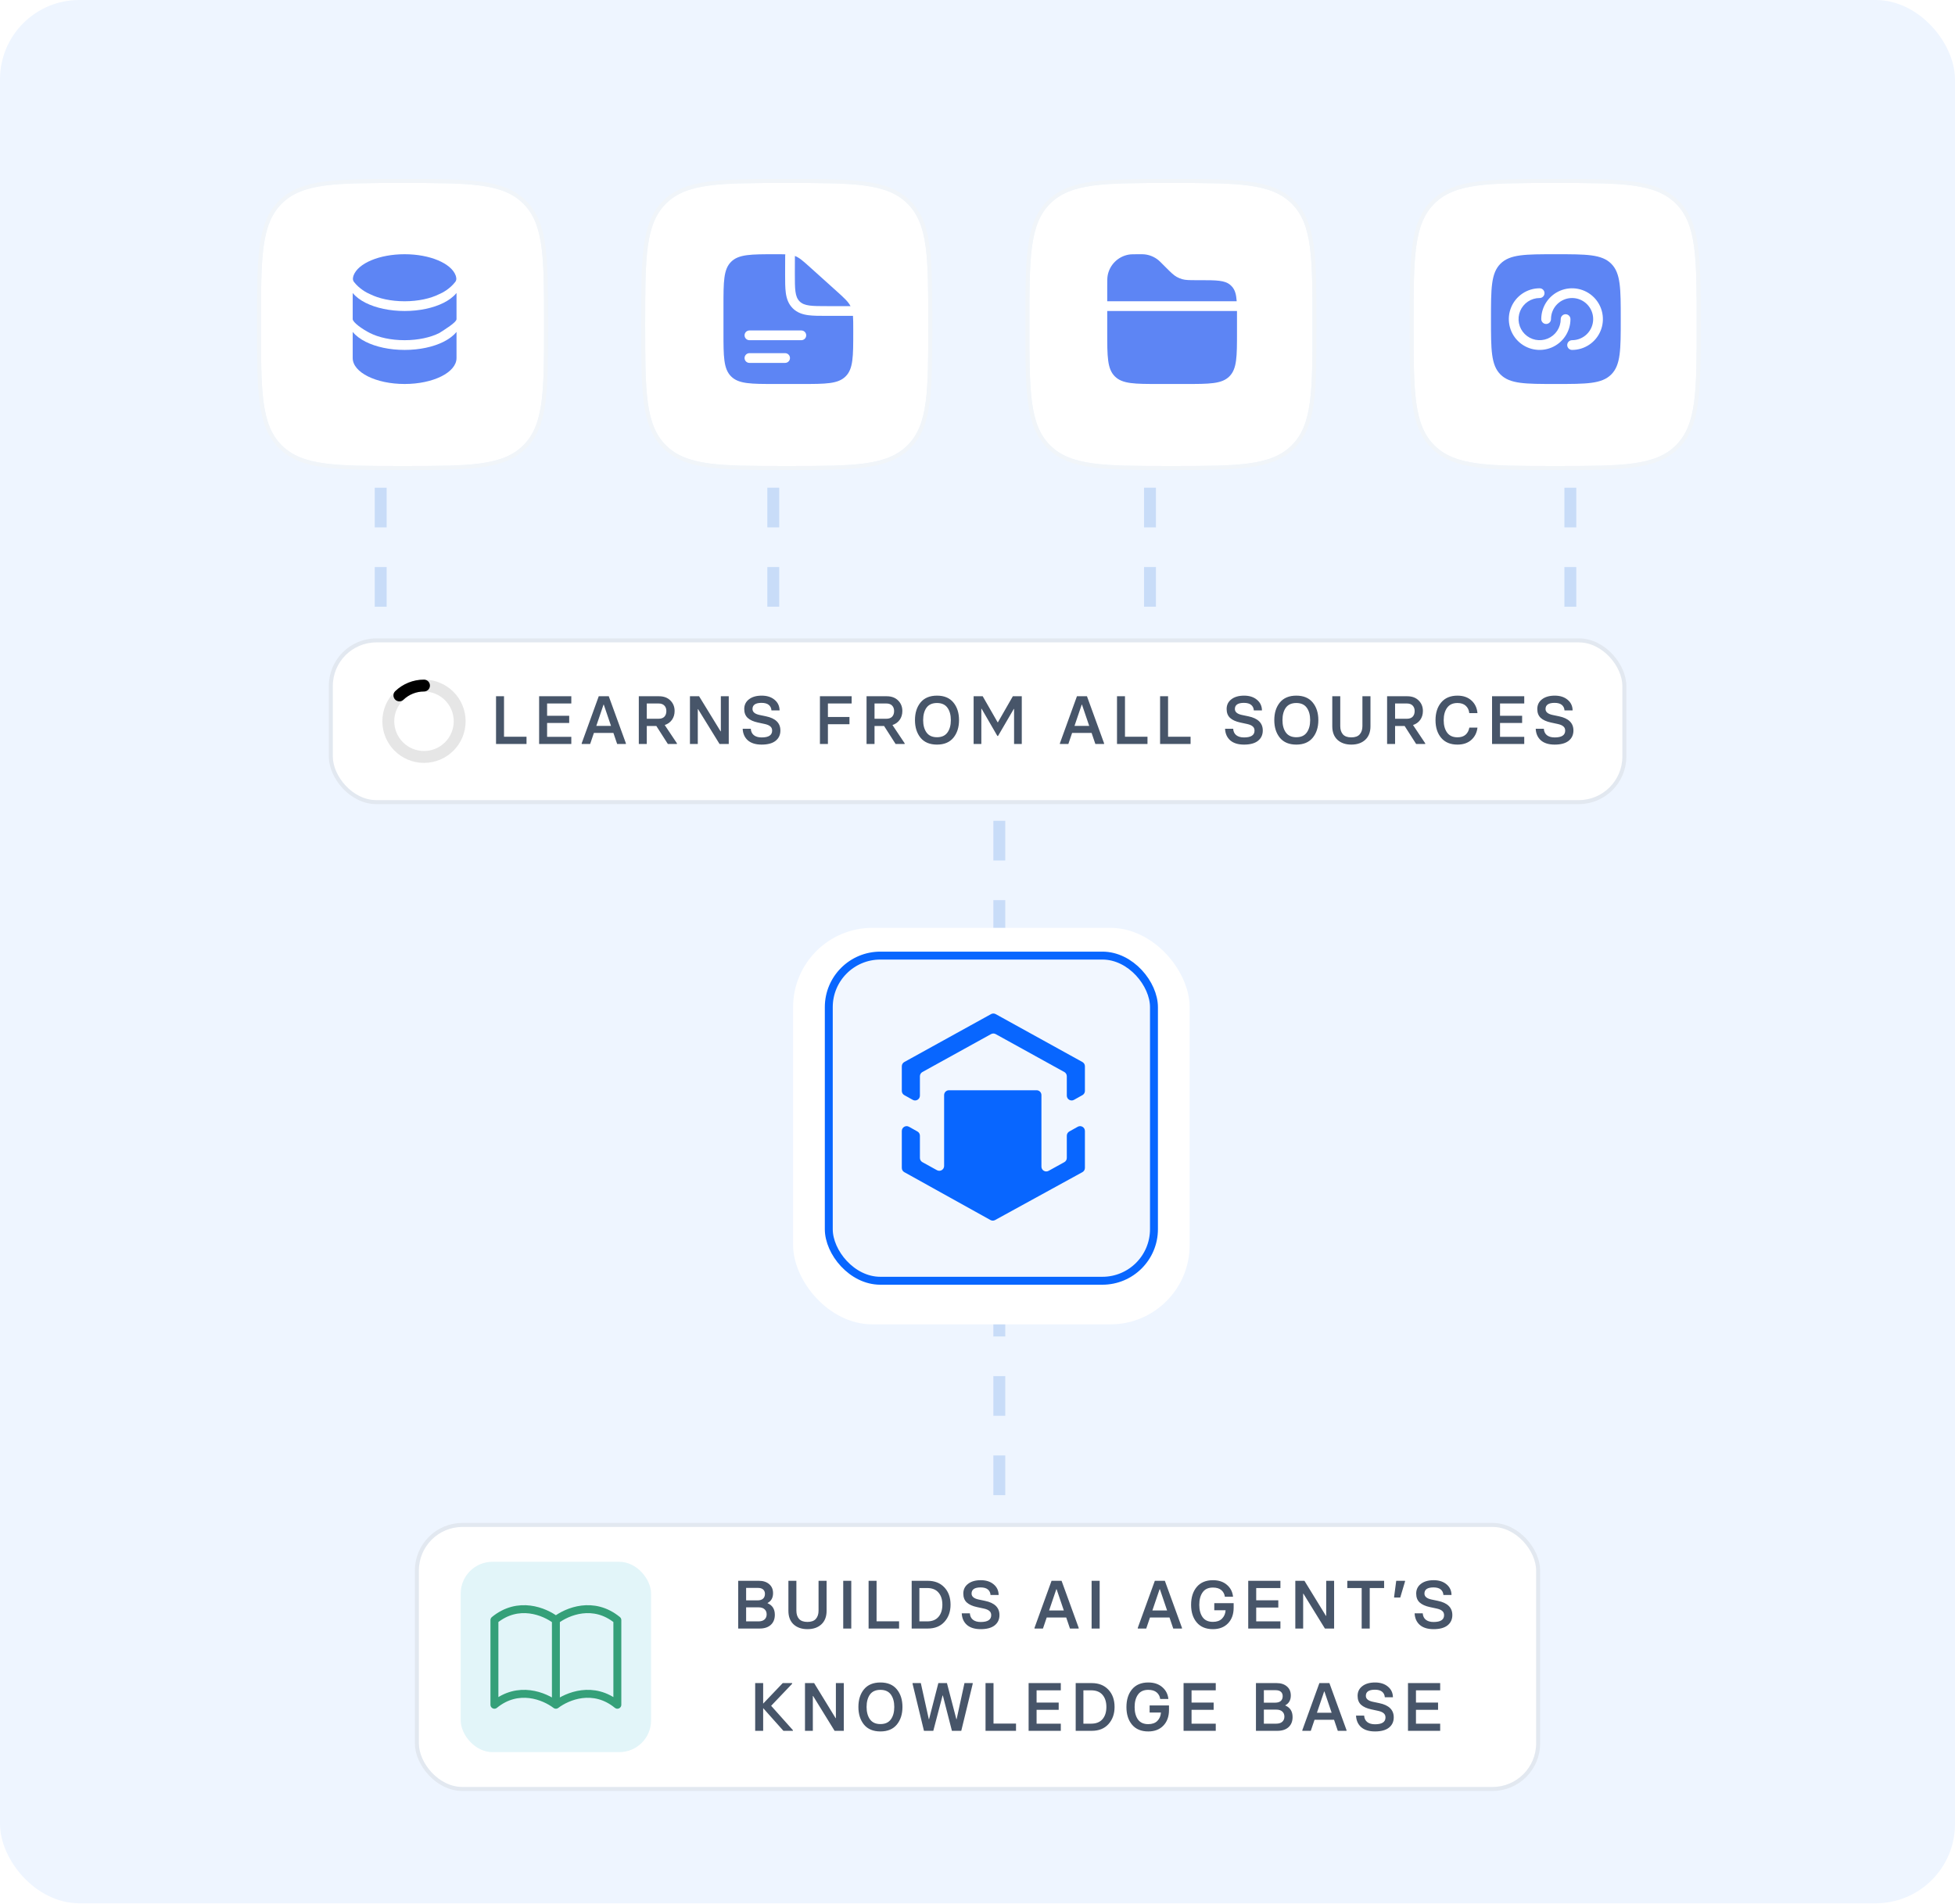 <svg width="344" height="335" viewBox="0 0 344 335" fill="none" xmlns="http://www.w3.org/2000/svg">
<rect width="344" height="334.929" rx="13.955" fill="#EEF5FF"/>
<path opacity="0.3" d="M136.065 85.825V113.061" stroke="#6EA1E8" stroke-width="2.093" stroke-dasharray="6.98 6.98"/>
<path opacity="0.3" d="M202.354 85.825V113.061" stroke="#6EA1E8" stroke-width="2.093" stroke-dasharray="6.98 6.98"/>
<path opacity="0.3" d="M276.317 85.825V120.016C276.317 123.099 273.818 125.598 270.735 125.598H250.5" stroke="#6EA1E8" stroke-width="2.093" stroke-dasharray="6.98 6.98"/>
<path opacity="0.3" d="M66.986 85.825V120.016C66.986 123.099 69.486 125.598 72.569 125.598H95.877" stroke="#6EA1E8" stroke-width="2.093" stroke-dasharray="6.98 6.98"/>
<path opacity="0.3" d="M175.838 130.483V277.014" stroke="#6EA1E8" stroke-width="2.093" stroke-dasharray="6.98 6.98"/>
<g filter="url(#filter0_dd_1693_4875)">
<rect x="139.554" y="161.882" width="69.777" height="69.777" rx="13.955" fill="white"/>
</g>
<g clip-path="url(#clip0_1693_4875)">
<rect x="146.531" y="168.86" width="55.822" height="55.822" rx="8.373" fill="#EEF5FF" fill-opacity="0.8"/>
<g clip-path="url(#clip1_1693_4875)">
<path fill-rule="evenodd" clip-rule="evenodd" d="M174.38 178.458C174.636 178.317 174.946 178.317 175.201 178.458L190.461 186.889C190.732 187.039 190.9 187.324 190.9 187.634V191.972C190.9 192.28 190.734 192.564 190.465 192.714L188.979 193.545C188.413 193.862 187.715 193.452 187.715 192.803V189.393C187.715 189.084 187.547 188.799 187.276 188.649L175.201 181.977C174.946 181.836 174.636 181.836 174.38 181.977L162.305 188.649C162.035 188.799 161.867 189.084 161.867 189.393V192.803C161.867 193.452 161.169 193.862 160.603 193.545L159.117 192.714C158.848 192.564 158.682 192.28 158.682 191.972V187.634C158.682 187.324 158.85 187.039 159.12 186.889L174.38 178.458ZM162.305 204.51C162.035 204.361 161.867 204.076 161.867 203.766V199.855C161.867 199.547 161.7 199.263 161.431 199.113L159.945 198.282C159.379 197.965 158.682 198.375 158.682 199.024V205.527C158.682 205.836 158.849 206.121 159.119 206.27L174.278 214.694C174.533 214.836 174.843 214.837 175.098 214.697L190.459 206.27C190.731 206.12 190.9 205.835 190.9 205.524V199.024C190.9 198.375 190.203 197.965 189.636 198.282L188.15 199.113C187.882 199.263 187.715 199.547 187.715 199.855V203.766C187.715 204.076 187.547 204.361 187.276 204.51L184.508 206.04C183.942 206.352 183.249 205.943 183.249 205.296V192.707C183.249 192.237 182.868 191.857 182.399 191.857H174.687H166.975C166.506 191.857 166.126 192.237 166.126 192.707V205.181C166.126 205.828 165.432 206.238 164.866 205.925L162.305 204.51Z" fill="#0866FF"/>
</g>
</g>
<rect x="145.833" y="168.162" width="57.217" height="57.217" rx="9.071" stroke="#0866FF" stroke-width="1.396"/>
<g filter="url(#filter1_dd_1693_4875)">
<path d="M49.567 34.445C45.921 38.096 45.921 43.965 45.921 55.706C45.921 67.447 45.921 73.317 49.567 76.963C53.218 80.612 59.087 80.612 70.828 80.612C82.569 80.612 88.439 80.612 92.085 76.963C95.734 73.319 95.734 67.447 95.734 55.706C95.734 43.965 95.734 38.094 92.085 34.445C88.442 30.799 82.569 30.799 70.828 30.799C59.087 30.799 53.216 30.799 49.567 34.445Z" fill="white"/>
<path d="M49.321 34.198L49.32 34.199C47.422 36.1 46.492 38.566 46.031 41.995C45.572 45.409 45.572 49.831 45.572 55.677V55.706V55.734C45.572 61.58 45.572 66.002 46.031 69.416C46.492 72.846 47.422 75.311 49.321 77.21L49.321 77.21C51.222 79.11 53.688 80.04 57.117 80.502C60.532 80.961 64.953 80.961 70.799 80.961H70.828H70.856C76.702 80.961 81.124 80.961 84.538 80.502C87.968 80.04 90.433 79.11 92.332 77.21C94.232 75.312 95.162 72.847 95.624 69.417C96.083 66.003 96.083 61.58 96.083 55.734V55.706V55.677C96.083 49.831 96.083 45.409 95.624 41.994C95.162 38.564 94.232 36.099 92.332 34.199C90.434 32.3 87.969 31.37 84.539 30.909C81.125 30.45 76.702 30.45 70.856 30.45H70.828H70.799C64.953 30.45 60.531 30.45 57.116 30.909C53.686 31.37 51.221 32.3 49.321 34.198Z" stroke="#F1F5F9" stroke-width="0.698"/>
</g>
<path d="M80.329 63.005C80.329 65.528 76.239 67.572 71.195 67.572C66.151 67.572 62.062 65.528 62.062 63.005V58.408C62.635 59.113 63.449 59.697 64.354 60.149C66.149 61.047 68.569 61.578 71.195 61.578C73.821 61.578 76.242 61.047 78.036 60.151C78.942 59.697 79.756 59.111 80.329 58.408V63.005Z" fill="#5D85F4"/>
<path d="M71.195 54.727C73.821 54.727 76.242 54.196 78.036 53.3C78.942 52.847 79.756 52.261 80.329 51.558V56.154C80.329 56.725 78.29 57.971 77.27 58.618C75.76 59.373 73.613 59.865 71.195 59.865C68.777 59.865 66.631 59.374 65.12 58.618C63.774 57.945 62.062 56.725 62.062 56.154V51.558C62.635 52.262 63.449 52.847 64.354 53.299C66.149 54.196 68.569 54.727 71.195 54.727Z" fill="#5D85F4"/>
<path d="M77.271 51.768C75.761 52.523 73.614 53.015 71.196 53.015C68.778 53.015 66.632 52.524 65.121 51.768C64.533 51.537 63.211 50.806 62.293 49.623C62.215 49.524 62.158 49.41 62.126 49.288C62.094 49.166 62.088 49.038 62.108 48.914C62.134 48.745 62.171 48.57 62.218 48.462C63.008 46.343 66.727 44.737 71.196 44.737C75.665 44.737 79.385 46.343 80.174 48.462C80.221 48.57 80.258 48.745 80.284 48.914C80.304 49.038 80.298 49.166 80.266 49.288C80.234 49.41 80.177 49.524 80.099 49.623C79.181 50.806 77.859 51.537 77.271 51.768Z" fill="#5D85F4"/>
<g filter="url(#filter2_dd_1693_4875)">
<path d="M117.171 34.445C113.524 38.096 113.524 43.965 113.524 55.706C113.524 67.447 113.524 73.317 117.171 76.963C120.822 80.612 126.69 80.612 138.431 80.612C150.172 80.612 156.043 80.612 159.689 76.963C163.338 73.319 163.338 67.447 163.338 55.706C163.338 43.965 163.338 38.094 159.689 34.445C156.045 30.799 150.172 30.799 138.431 30.799C126.69 30.799 120.82 30.799 117.171 34.445Z" fill="white"/>
<path d="M116.924 34.198L116.924 34.199C115.025 36.1 114.095 38.566 113.634 41.995C113.176 45.409 113.176 49.831 113.176 55.677V55.706V55.734C113.176 61.58 113.176 66.002 113.634 69.416C114.095 72.846 115.025 75.311 116.924 77.21L116.924 77.21C118.825 79.11 121.291 80.04 124.721 80.502C128.135 80.961 132.556 80.961 138.403 80.961H138.431H138.459C144.306 80.961 148.728 80.961 152.142 80.502C155.572 80.04 158.037 79.11 159.936 77.21C161.836 75.312 162.766 72.847 163.227 69.417C163.687 66.003 163.687 61.58 163.687 55.734V55.706V55.677C163.687 49.831 163.687 45.409 163.227 41.994C162.766 38.564 161.836 36.099 159.936 34.199C158.038 32.3 155.573 31.37 152.143 30.909C148.728 30.45 144.306 30.45 138.459 30.45H138.431H138.403C132.556 30.45 128.134 30.45 124.72 30.909C121.29 31.37 118.824 32.3 116.924 34.198Z" stroke="#F1F5F9" stroke-width="0.698"/>
</g>
<path fill-rule="evenodd" clip-rule="evenodd" d="M141.002 67.572H136.435C132.13 67.572 129.977 67.572 128.64 66.234C127.303 64.895 127.302 62.743 127.302 58.438V53.871C127.302 49.566 127.302 47.412 128.64 46.075C129.978 44.738 132.141 44.737 136.47 44.737C137.162 44.737 137.715 44.737 138.182 44.757C138.167 44.848 138.159 44.941 138.159 45.035L138.148 48.271C138.148 49.523 138.148 50.631 138.268 51.523C138.398 52.49 138.696 53.457 139.486 54.247C140.274 55.035 141.242 55.334 142.209 55.464C143.101 55.584 144.208 55.584 145.461 55.584H150.087C150.136 56.193 150.136 56.942 150.136 57.939V58.438C150.136 62.743 150.136 64.897 148.798 66.234C147.46 67.57 145.308 67.572 141.002 67.572ZM131.012 59.009C131.012 58.782 131.103 58.564 131.263 58.403C131.424 58.243 131.642 58.153 131.869 58.153H141.002C141.229 58.153 141.447 58.243 141.608 58.403C141.768 58.564 141.859 58.782 141.859 59.009C141.859 59.236 141.768 59.454 141.608 59.614C141.447 59.775 141.229 59.865 141.002 59.865H131.869C131.642 59.865 131.424 59.775 131.263 59.614C131.103 59.454 131.012 59.236 131.012 59.009ZM131.012 63.005C131.012 62.778 131.103 62.56 131.263 62.399C131.424 62.239 131.642 62.148 131.869 62.148H138.148C138.375 62.148 138.593 62.239 138.754 62.399C138.914 62.56 139.004 62.778 139.004 63.005C139.004 63.232 138.914 63.45 138.754 63.61C138.593 63.771 138.375 63.861 138.148 63.861H131.869C131.642 63.861 131.424 63.771 131.263 63.61C131.103 63.45 131.012 63.232 131.012 63.005Z" fill="#5D85F4"/>
<path d="M147.114 51.15L142.592 47.082C141.306 45.924 140.663 45.344 139.872 45.041L139.861 48.163C139.861 50.853 139.861 52.2 140.697 53.035C141.533 53.871 142.879 53.871 145.57 53.871H149.657C149.244 53.067 148.502 52.401 147.114 51.15Z" fill="#5D85F4"/>
<g filter="url(#filter3_dd_1693_4875)">
<path d="M184.776 34.445C181.13 38.096 181.13 43.965 181.13 55.706C181.13 67.447 181.13 73.317 184.776 76.963C188.428 80.612 194.296 80.612 206.037 80.612C217.778 80.612 223.648 80.612 227.294 76.963C230.943 73.319 230.943 67.447 230.943 55.706C230.943 43.965 230.943 38.094 227.294 34.445C223.65 30.799 217.778 30.799 206.037 30.799C194.296 30.799 188.425 30.799 184.776 34.445Z" fill="white"/>
<path d="M184.53 34.198L184.529 34.199C182.631 36.1 181.701 38.566 181.24 41.995C180.781 45.409 180.781 49.831 180.781 55.677V55.706V55.734C180.781 61.58 180.781 66.002 181.24 69.416C181.701 72.846 182.631 75.311 184.53 77.21L184.53 77.21C186.431 79.11 188.896 80.04 192.326 80.502C195.74 80.961 200.162 80.961 206.008 80.961H206.037H206.065C211.911 80.961 216.333 80.961 219.747 80.502C223.177 80.04 225.642 79.11 227.541 77.21C229.441 75.312 230.372 72.847 230.833 69.417C231.292 66.003 231.292 61.58 231.292 55.734V55.706V55.677C231.292 49.831 231.292 45.409 230.833 41.994C230.372 38.564 229.441 36.099 227.541 34.199C225.643 32.3 223.178 31.37 219.748 30.909C216.334 30.45 211.911 30.45 206.065 30.45H206.037H206.008C200.162 30.45 195.74 30.45 192.325 30.909C188.895 31.37 186.43 32.3 184.53 34.198Z" stroke="#F1F5F9" stroke-width="0.698"/>
</g>
<path fill-rule="evenodd" clip-rule="evenodd" d="M194.907 48.457C194.827 48.877 194.827 49.382 194.827 50.389V53.015H217.608C217.526 51.817 217.316 51.032 216.782 50.439C216.702 50.349 216.616 50.263 216.527 50.182C215.55 49.304 214.047 49.304 211.042 49.304H210.615C209.298 49.304 208.64 49.304 208.025 49.13C207.688 49.033 207.363 48.898 207.057 48.728C206.5 48.418 206.034 47.951 205.103 47.021L204.475 46.393C204.162 46.08 204.007 45.925 203.842 45.788C203.135 45.202 202.268 44.842 201.353 44.757C201.141 44.737 200.919 44.737 200.479 44.737C199.471 44.737 198.967 44.737 198.547 44.817C197.645 44.988 196.815 45.426 196.166 46.075C195.516 46.724 195.078 47.555 194.907 48.457ZM217.659 54.726H194.827V58.438C194.827 62.743 194.827 64.897 196.165 66.234C197.503 67.57 199.655 67.572 203.961 67.572H208.528C212.833 67.572 214.986 67.572 216.323 66.234C217.66 64.895 217.661 62.743 217.661 58.438V55.924L217.659 54.726Z" fill="#5D85F4"/>
<g filter="url(#filter4_dd_1693_4875)">
<path d="M252.38 34.445C248.733 38.096 248.733 43.965 248.733 55.706C248.733 67.447 248.733 73.317 252.38 76.963C256.031 80.612 261.899 80.612 273.64 80.612C285.381 80.612 291.252 80.612 294.898 76.963C298.547 73.319 298.547 67.447 298.547 55.706C298.547 43.965 298.547 38.094 294.898 34.445C291.254 30.799 285.381 30.799 273.64 30.799C261.899 30.799 256.029 30.799 252.38 34.445Z" fill="white"/>
<path d="M252.133 34.198L252.133 34.199C250.234 36.1 249.304 38.566 248.843 41.995C248.385 45.409 248.385 49.831 248.385 55.677V55.706V55.734C248.385 61.58 248.385 66.002 248.843 69.416C249.304 72.846 250.234 75.311 252.133 77.21L252.133 77.21C254.034 79.11 256.5 80.04 259.93 80.502C263.344 80.961 267.765 80.961 273.612 80.961H273.64H273.668C279.515 80.961 283.937 80.961 287.351 80.502C290.781 80.04 293.246 79.11 295.145 77.21C297.045 75.312 297.975 72.847 298.436 69.417C298.896 66.003 298.896 61.58 298.896 55.734V55.706V55.677C298.896 49.831 298.896 45.409 298.436 41.994C297.975 38.564 297.045 36.099 295.145 34.199C293.247 32.3 290.782 31.37 287.352 30.909C283.937 30.45 279.515 30.45 273.668 30.45H273.64H273.612C267.765 30.45 263.343 30.45 259.929 30.909C256.499 31.37 254.033 32.3 252.133 34.198Z" stroke="#F1F5F9" stroke-width="0.698"/>
</g>
<path fill-rule="evenodd" clip-rule="evenodd" d="M264.022 65.9C265.696 67.572 268.386 67.572 273.768 67.572C279.15 67.572 281.841 67.572 283.512 65.899C285.185 64.229 285.185 61.536 285.185 56.154C285.185 50.772 285.185 48.081 283.512 46.409C281.842 44.737 279.15 44.737 273.768 44.737C268.386 44.737 265.695 44.737 264.022 46.409C262.351 48.083 262.351 50.772 262.351 56.154C262.351 61.536 262.351 64.229 264.022 65.9ZM270.913 52.444C270.18 52.444 269.462 52.661 268.852 53.069C268.242 53.477 267.766 54.056 267.485 54.734C267.204 55.413 267.131 56.159 267.274 56.878C267.417 57.598 267.771 58.259 268.29 58.778C268.809 59.297 269.47 59.651 270.19 59.794C270.909 59.937 271.655 59.864 272.333 59.583C273.011 59.302 273.591 58.826 273.999 58.216C274.406 57.606 274.624 56.888 274.624 56.154C274.624 55.927 274.714 55.71 274.875 55.549C275.035 55.388 275.253 55.298 275.48 55.298C275.707 55.298 275.925 55.388 276.086 55.549C276.246 55.71 276.337 55.927 276.337 56.154C276.337 57.227 276.019 58.276 275.423 59.167C274.827 60.059 273.98 60.754 272.989 61.165C271.998 61.575 270.907 61.683 269.855 61.473C268.803 61.264 267.837 60.748 267.079 59.989C266.32 59.231 265.804 58.264 265.595 57.212C265.385 56.16 265.493 55.07 265.903 54.079C266.314 53.088 267.009 52.241 267.901 51.645C268.792 51.049 269.841 50.731 270.913 50.731C271.141 50.731 271.358 50.822 271.519 50.982C271.68 51.143 271.77 51.361 271.77 51.588C271.77 51.815 271.68 52.032 271.519 52.193C271.358 52.354 271.141 52.444 270.913 52.444ZM280.333 56.154C280.333 57.139 279.942 58.082 279.246 58.778C278.55 59.474 277.606 59.865 276.622 59.865C276.395 59.865 276.177 59.955 276.017 60.116C275.856 60.276 275.766 60.494 275.766 60.721C275.766 60.948 275.856 61.166 276.017 61.327C276.177 61.487 276.395 61.578 276.622 61.578C277.695 61.578 278.743 61.26 279.635 60.664C280.527 60.068 281.222 59.221 281.632 58.23C282.043 57.239 282.15 56.148 281.941 55.096C281.732 54.044 281.215 53.078 280.457 52.32C279.698 51.561 278.732 51.045 277.68 50.836C276.628 50.626 275.538 50.734 274.547 51.144C273.556 51.555 272.709 52.25 272.113 53.142C271.517 54.033 271.199 55.082 271.199 56.154C271.199 56.382 271.289 56.599 271.45 56.76C271.61 56.92 271.828 57.011 272.055 57.011C272.282 57.011 272.5 56.92 272.661 56.76C272.821 56.599 272.911 56.382 272.911 56.154C272.911 55.17 273.302 54.227 273.998 53.531C274.694 52.835 275.638 52.444 276.622 52.444C277.606 52.444 278.55 52.835 279.246 53.531C279.942 54.227 280.333 55.17 280.333 56.154Z" fill="#5D85F4"/>
<rect x="58.211" y="112.694" width="227.609" height="28.459" rx="8.021" fill="white"/>
<rect x="58.211" y="112.694" width="227.609" height="28.459" rx="8.021" stroke="#E2E8F0" stroke-width="0.705"/>
<path opacity="0.1" fill-rule="evenodd" clip-rule="evenodd" d="M74.605 121.69C73.217 121.69 71.886 122.241 70.904 123.223C69.923 124.204 69.372 125.535 69.372 126.923C69.372 128.311 69.923 129.642 70.904 130.623C71.886 131.605 73.217 132.156 74.605 132.156C75.993 132.156 77.324 131.605 78.305 130.623C79.287 129.642 79.838 128.311 79.838 126.923C79.838 125.535 79.287 124.204 78.305 123.223C77.324 122.241 75.993 121.69 74.605 121.69ZM67.278 126.923C67.278 122.877 70.558 119.596 74.605 119.596C78.651 119.596 81.931 122.877 81.931 126.923C81.931 130.969 78.651 134.25 74.605 134.25C70.558 134.25 67.278 130.969 67.278 126.923Z" fill="black"/>
<path fill-rule="evenodd" clip-rule="evenodd" d="M74.605 121.69C73.256 121.687 71.958 122.208 70.986 123.143C70.784 123.329 70.518 123.429 70.243 123.421C69.969 123.413 69.709 123.297 69.519 123.099C69.33 122.901 69.225 122.636 69.229 122.362C69.232 122.087 69.343 121.825 69.538 121.632C70.9 120.323 72.716 119.594 74.605 119.596C74.883 119.596 75.149 119.707 75.345 119.903C75.541 120.099 75.652 120.366 75.652 120.643C75.652 120.921 75.541 121.187 75.345 121.383C75.149 121.579 74.883 121.69 74.605 121.69Z" fill="black"/>
<path d="M87.282 130.923V122.523H88.686V129.651H92.646V130.923H87.282ZM94.863 130.923V122.523H100.527V123.795H96.267V125.955H100.155V127.227H96.267V129.663H100.527V130.923H94.863ZM107.119 122.523L110.131 130.803V130.923H108.595L107.935 128.979H104.503L103.843 130.923H102.355V130.803L105.355 122.523H107.119ZM104.923 127.743H107.515L106.243 123.999H106.195L104.923 127.743ZM116.964 127.587L119.112 130.803V130.923H117.516L115.488 127.755H113.808V130.923H112.404V122.523H115.956C116.796 122.523 117.464 122.771 117.96 123.267C118.456 123.763 118.704 124.379 118.704 125.115C118.704 125.715 118.548 126.235 118.236 126.675C117.924 127.107 117.5 127.411 116.964 127.587ZM113.808 123.795V126.483H115.872C116.328 126.483 116.672 126.363 116.904 126.123C117.136 125.875 117.252 125.543 117.252 125.127C117.252 124.719 117.132 124.395 116.892 124.155C116.66 123.915 116.32 123.795 115.872 123.795H113.808ZM121.403 130.923V122.523H123.011L126.791 128.691H126.839V122.523H128.231V130.923H126.611L122.831 124.791H122.783V130.923H121.403ZM134.017 131.031C132.977 131.031 132.169 130.783 131.593 130.287C131.025 129.783 130.721 129.103 130.681 128.247H132.109C132.141 128.735 132.321 129.111 132.649 129.375C132.985 129.639 133.441 129.771 134.017 129.771C135.249 129.771 135.865 129.371 135.865 128.571C135.865 128.251 135.757 128.003 135.541 127.827C135.333 127.643 135.009 127.503 134.569 127.407L133.345 127.143C132.569 126.975 131.977 126.707 131.569 126.339C131.161 125.963 130.957 125.439 130.957 124.767C130.957 124.055 131.233 123.487 131.785 123.063C132.337 122.631 133.085 122.415 134.029 122.415C134.957 122.415 135.709 122.655 136.285 123.135C136.869 123.615 137.165 124.243 137.173 125.019H135.745C135.721 124.611 135.565 124.287 135.277 124.047C134.989 123.807 134.565 123.687 134.005 123.687C132.941 123.687 132.409 124.047 132.409 124.767C132.409 125.287 132.817 125.635 133.633 125.811L134.773 126.051C136.469 126.403 137.317 127.235 137.317 128.547C137.317 129.315 137.033 129.923 136.465 130.371C135.905 130.811 135.089 131.031 134.017 131.031ZM144.275 130.923V122.523H149.855V123.795H145.679V126.171H149.471V127.443H145.679V130.923H144.275ZM157.037 127.587L159.185 130.803V130.923H157.589L155.561 127.755H153.881V130.923H152.477V122.523H156.029C156.869 122.523 157.537 122.771 158.033 123.267C158.529 123.763 158.777 124.379 158.777 125.115C158.777 125.715 158.621 126.235 158.309 126.675C157.997 127.107 157.573 127.411 157.037 127.587ZM153.881 123.795V126.483H155.945C156.401 126.483 156.745 126.363 156.977 126.123C157.209 125.875 157.325 125.543 157.325 125.127C157.325 124.719 157.205 124.395 156.965 124.155C156.733 123.915 156.393 123.795 155.945 123.795H153.881ZM164.873 131.031C163.609 131.031 162.645 130.631 161.981 129.831C161.325 129.023 160.997 127.987 160.997 126.723C160.997 125.451 161.325 124.415 161.981 123.615C162.645 122.815 163.609 122.415 164.873 122.415C166.137 122.415 167.097 122.815 167.753 123.615C168.417 124.415 168.749 125.451 168.749 126.723C168.749 127.987 168.417 129.023 167.753 129.831C167.089 130.631 166.129 131.031 164.873 131.031ZM163.037 128.907C163.437 129.459 164.049 129.735 164.873 129.735C165.697 129.735 166.309 129.459 166.709 128.907C167.109 128.355 167.309 127.627 167.309 126.723C167.309 125.819 167.109 125.091 166.709 124.539C166.309 123.987 165.697 123.711 164.873 123.711C164.041 123.711 163.425 123.987 163.025 124.539C162.633 125.091 162.437 125.819 162.437 126.723C162.437 127.627 162.637 128.355 163.037 128.907ZM171.319 130.923V122.523H172.915L175.543 127.107H175.591L178.219 122.523H179.791V130.923H178.435V124.755H178.387L175.615 129.507H175.495L172.723 124.719H172.675V130.923H171.319ZM191.262 122.523L194.274 130.803V130.923H192.738L192.078 128.979H188.646L187.986 130.923H186.498V130.803L189.498 122.523H191.262ZM189.066 127.743H191.658L190.386 123.999H190.338L189.066 127.743ZM196.547 130.923V122.523H197.951V129.651H201.911V130.923H196.547ZM204.128 130.923V122.523H205.532V129.651H209.492V130.923H204.128ZM218.897 131.031C217.857 131.031 217.049 130.783 216.473 130.287C215.905 129.783 215.601 129.103 215.561 128.247H216.989C217.021 128.735 217.201 129.111 217.529 129.375C217.865 129.639 218.321 129.771 218.897 129.771C220.129 129.771 220.745 129.371 220.745 128.571C220.745 128.251 220.637 128.003 220.421 127.827C220.213 127.643 219.889 127.503 219.449 127.407L218.225 127.143C217.449 126.975 216.857 126.707 216.449 126.339C216.041 125.963 215.837 125.439 215.837 124.767C215.837 124.055 216.113 123.487 216.665 123.063C217.217 122.631 217.965 122.415 218.909 122.415C219.837 122.415 220.589 122.655 221.165 123.135C221.749 123.615 222.045 124.243 222.053 125.019H220.625C220.601 124.611 220.445 124.287 220.157 124.047C219.869 123.807 219.445 123.687 218.885 123.687C217.821 123.687 217.289 124.047 217.289 124.767C217.289 125.287 217.697 125.635 218.513 125.811L219.653 126.051C221.349 126.403 222.197 127.235 222.197 128.547C222.197 129.315 221.913 129.923 221.345 130.371C220.785 130.811 219.969 131.031 218.897 131.031ZM228.099 131.031C226.835 131.031 225.871 130.631 225.207 129.831C224.551 129.023 224.223 127.987 224.223 126.723C224.223 125.451 224.551 124.415 225.207 123.615C225.871 122.815 226.835 122.415 228.099 122.415C229.363 122.415 230.323 122.815 230.979 123.615C231.643 124.415 231.975 125.451 231.975 126.723C231.975 127.987 231.643 129.023 230.979 129.831C230.315 130.631 229.355 131.031 228.099 131.031ZM226.263 128.907C226.663 129.459 227.275 129.735 228.099 129.735C228.923 129.735 229.535 129.459 229.935 128.907C230.335 128.355 230.535 127.627 230.535 126.723C230.535 125.819 230.335 125.091 229.935 124.539C229.535 123.987 228.923 123.711 228.099 123.711C227.267 123.711 226.651 123.987 226.251 124.539C225.859 125.091 225.663 125.819 225.663 126.723C225.663 127.627 225.863 128.355 226.263 128.907ZM237.774 131.031C236.766 131.031 235.954 130.751 235.338 130.191C234.73 129.623 234.426 128.827 234.426 127.803V122.523H235.83V127.779C235.83 128.387 235.986 128.871 236.298 129.231C236.618 129.583 237.11 129.759 237.774 129.759C238.446 129.759 238.938 129.583 239.25 129.231C239.57 128.871 239.73 128.387 239.73 127.779V122.523H241.146V127.803C241.146 128.827 240.838 129.623 240.222 130.191C239.614 130.751 238.798 131.031 237.774 131.031ZM248.633 127.587L250.781 130.803V130.923H249.185L247.157 127.755H245.477V130.923H244.073V122.523H247.625C248.465 122.523 249.133 122.771 249.629 123.267C250.125 123.763 250.373 124.379 250.373 125.115C250.373 125.715 250.217 126.235 249.905 126.675C249.593 127.107 249.169 127.411 248.633 127.587ZM245.477 123.795V126.483H247.541C247.997 126.483 248.341 126.363 248.573 126.123C248.805 125.875 248.921 125.543 248.921 125.127C248.921 124.719 248.801 124.395 248.561 124.155C248.329 123.915 247.989 123.795 247.541 123.795H245.477ZM256.456 131.031C255.224 131.031 254.272 130.639 253.6 129.855C252.928 129.063 252.592 128.023 252.592 126.735C252.592 125.439 252.928 124.395 253.6 123.603C254.272 122.811 255.224 122.415 256.456 122.415C257.472 122.415 258.292 122.699 258.916 123.267C259.54 123.835 259.892 124.575 259.972 125.487H258.532C258.476 124.951 258.272 124.523 257.92 124.203C257.568 123.875 257.08 123.711 256.456 123.711C255.64 123.711 255.032 123.991 254.632 124.551C254.232 125.103 254.032 125.831 254.032 126.735C254.032 127.639 254.232 128.367 254.632 128.919C255.032 129.471 255.64 129.747 256.456 129.747C257.064 129.747 257.54 129.595 257.884 129.291C258.228 128.987 258.448 128.571 258.544 128.043H259.972C259.868 128.931 259.508 129.651 258.892 130.203C258.276 130.755 257.464 131.031 256.456 131.031ZM262.54 130.923V122.523H268.204V123.795H263.944V125.955H267.832V127.227H263.944V129.663H268.204V130.923H262.54ZM273.56 131.031C272.52 131.031 271.712 130.783 271.136 130.287C270.568 129.783 270.264 129.103 270.224 128.247H271.652C271.684 128.735 271.864 129.111 272.192 129.375C272.528 129.639 272.984 129.771 273.56 129.771C274.792 129.771 275.408 129.371 275.408 128.571C275.408 128.251 275.3 128.003 275.084 127.827C274.876 127.643 274.552 127.503 274.112 127.407L272.888 127.143C272.112 126.975 271.52 126.707 271.112 126.339C270.704 125.963 270.5 125.439 270.5 124.767C270.5 124.055 270.776 123.487 271.328 123.063C271.88 122.631 272.628 122.415 273.572 122.415C274.5 122.415 275.252 122.655 275.828 123.135C276.412 123.615 276.708 124.243 276.716 125.019H275.288C275.264 124.611 275.108 124.287 274.82 124.047C274.532 123.807 274.108 123.687 273.548 123.687C272.484 123.687 271.952 124.047 271.952 124.767C271.952 125.287 272.36 125.635 273.176 125.811L274.316 126.051C276.012 126.403 276.86 127.235 276.86 128.547C276.86 129.315 276.576 129.923 276.008 130.371C275.448 130.811 274.632 131.031 273.56 131.031Z" fill="#475569"/>
<rect x="73.353" y="268.353" width="197.295" height="46.459" rx="8.021" fill="white"/>
<rect x="73.353" y="268.353" width="197.295" height="46.459" rx="8.021" stroke="#E2E8F0" stroke-width="0.705"/>
<rect x="81.067" y="274.836" width="33.493" height="33.493" rx="5.582" fill="#E2F5F9"/>
<path d="M97.814 285.096C99.817 283.569 104.423 281.66 108.629 285.096V299.994C104.423 296.557 99.817 298.467 97.814 299.994M97.814 285.096C95.81 283.569 91.204 281.66 86.998 285.096V299.994C91.204 296.557 95.81 298.467 97.814 299.994M97.814 285.096V299.994" stroke="#35A079" stroke-width="1.396" stroke-linecap="round" stroke-linejoin="round"/>
<path d="M129.895 286.582V278.182H133.543C134.287 278.182 134.887 278.378 135.343 278.77C135.799 279.154 136.027 279.686 136.027 280.366C136.027 281.166 135.707 281.738 135.067 282.082V282.13C135.915 282.49 136.339 283.166 136.339 284.158C136.339 284.918 136.099 285.514 135.619 285.946C135.147 286.37 134.495 286.582 133.663 286.582H129.895ZM131.287 281.626H133.279C133.703 281.626 134.027 281.53 134.251 281.338C134.483 281.138 134.599 280.85 134.599 280.474C134.599 280.146 134.491 279.89 134.275 279.706C134.067 279.522 133.763 279.43 133.363 279.43H131.287V281.626ZM131.287 285.322H133.459C133.915 285.322 134.267 285.214 134.515 284.998C134.771 284.774 134.899 284.47 134.899 284.086C134.899 283.702 134.775 283.402 134.527 283.186C134.287 282.962 133.931 282.85 133.459 282.85H131.287V285.322ZM142.075 286.69C141.067 286.69 140.255 286.41 139.639 285.85C139.031 285.282 138.727 284.486 138.727 283.462V278.182H140.131V283.438C140.131 284.046 140.287 284.53 140.599 284.89C140.919 285.242 141.411 285.418 142.075 285.418C142.747 285.418 143.239 285.242 143.551 284.89C143.871 284.53 144.031 284.046 144.031 283.438V278.182H145.447V283.462C145.447 284.486 145.139 285.282 144.523 285.85C143.915 286.41 143.099 286.69 142.075 286.69ZM148.373 286.582V278.182H149.789V286.582H148.373ZM152.837 286.582V278.182H154.241V285.31H158.201V286.582H152.837ZM160.418 286.582V278.182H163.25C164.466 278.182 165.438 278.566 166.166 279.334C166.894 280.102 167.258 281.118 167.258 282.382C167.258 283.598 166.902 284.602 166.19 285.394C165.478 286.186 164.498 286.582 163.25 286.582H160.418ZM161.774 285.322H163.142C164.014 285.322 164.678 285.058 165.134 284.53C165.59 284.002 165.818 283.286 165.818 282.382C165.818 281.486 165.59 280.774 165.134 280.246C164.678 279.718 164.014 279.454 163.142 279.454H161.774V285.322ZM172.564 286.69C171.524 286.69 170.716 286.442 170.14 285.946C169.572 285.442 169.268 284.762 169.228 283.906H170.656C170.688 284.394 170.868 284.77 171.196 285.034C171.532 285.298 171.988 285.43 172.564 285.43C173.796 285.43 174.412 285.03 174.412 284.23C174.412 283.91 174.304 283.662 174.088 283.486C173.88 283.302 173.556 283.162 173.116 283.066L171.892 282.802C171.116 282.634 170.524 282.366 170.116 281.998C169.708 281.622 169.504 281.098 169.504 280.426C169.504 279.714 169.78 279.146 170.332 278.722C170.884 278.29 171.632 278.074 172.576 278.074C173.504 278.074 174.256 278.314 174.832 278.794C175.416 279.274 175.712 279.902 175.72 280.678H174.292C174.268 280.27 174.112 279.946 173.824 279.706C173.536 279.466 173.112 279.346 172.552 279.346C171.488 279.346 170.956 279.706 170.956 280.426C170.956 280.946 171.364 281.294 172.18 281.47L173.32 281.71C175.016 282.062 175.864 282.894 175.864 284.206C175.864 284.974 175.58 285.582 175.012 286.03C174.452 286.47 173.636 286.69 172.564 286.69ZM186.794 278.182L189.806 286.462V286.582H188.27L187.61 284.638H184.178L183.518 286.582H182.03V286.462L185.03 278.182H186.794ZM184.598 283.402H187.19L185.918 279.658H185.87L184.598 283.402ZM192.079 286.582V278.182H193.495V286.582H192.079ZM204.967 278.182L207.979 286.462V286.582H206.443L205.783 284.638H202.351L201.691 286.582H200.203V286.462L203.203 278.182H204.967ZM202.771 283.402H205.363L204.091 279.658H204.043L202.771 283.402ZM213.424 286.69C212.192 286.69 211.244 286.298 210.58 285.514C209.916 284.73 209.584 283.694 209.584 282.406C209.584 281.102 209.916 280.054 210.58 279.262C211.252 278.47 212.2 278.074 213.424 278.074C214.44 278.074 215.26 278.346 215.884 278.89C216.516 279.426 216.876 280.122 216.964 280.978H215.524C215.46 280.498 215.252 280.11 214.9 279.814C214.548 279.518 214.056 279.37 213.424 279.37C212.608 279.37 212.004 279.65 211.612 280.21C211.22 280.762 211.024 281.494 211.024 282.406C211.024 283.31 211.22 284.038 211.612 284.59C212.004 285.134 212.608 285.406 213.424 285.406C214.112 285.406 214.644 285.218 215.02 284.842C215.404 284.458 215.616 283.966 215.656 283.366H213.664V282.118H217.072V282.922C217.072 284.066 216.74 284.982 216.076 285.67C215.42 286.35 214.536 286.69 213.424 286.69ZM219.637 286.582V278.182H225.301V279.454H221.041V281.614H224.929V282.886H221.041V285.322H225.301V286.582H219.637ZM227.922 286.582V278.182H229.53L233.31 284.35H233.358V278.182H234.75V286.582H233.13L229.35 280.45H229.302V286.582H227.922ZM239.6 286.582V279.454H237.068V278.182H243.548V279.454H241.016V286.582H239.6ZM245.307 281.122V281.002L245.679 278.182H247.227V278.302L246.387 281.122H245.307ZM252.252 286.69C251.212 286.69 250.404 286.442 249.828 285.946C249.26 285.442 248.956 284.762 248.916 283.906H250.344C250.376 284.394 250.556 284.77 250.884 285.034C251.22 285.298 251.676 285.43 252.252 285.43C253.484 285.43 254.1 285.03 254.1 284.23C254.1 283.91 253.992 283.662 253.776 283.486C253.568 283.302 253.244 283.162 252.804 283.066L251.58 282.802C250.804 282.634 250.212 282.366 249.804 281.998C249.396 281.622 249.192 281.098 249.192 280.426C249.192 279.714 249.468 279.146 250.02 278.722C250.572 278.29 251.32 278.074 252.264 278.074C253.192 278.074 253.944 278.314 254.52 278.794C255.104 279.274 255.4 279.902 255.408 280.678H253.98C253.956 280.27 253.8 279.946 253.512 279.706C253.224 279.466 252.8 279.346 252.24 279.346C251.176 279.346 250.644 279.706 250.644 280.426C250.644 280.946 251.052 281.294 251.868 281.47L253.008 281.71C254.704 282.062 255.552 282.894 255.552 284.206C255.552 284.974 255.268 285.582 254.7 286.03C254.14 286.47 253.324 286.69 252.252 286.69ZM135.689 300.178L139.517 304.462V304.582H137.849L134.285 300.586V304.582H132.881V296.182H134.285V299.794L137.729 296.182H139.385V296.302L135.689 300.178ZM141.646 304.582V296.182H143.254L147.034 302.35H147.082V296.182H148.474V304.582H146.854L143.074 298.45H143.026V304.582H141.646ZM154.92 304.69C153.656 304.69 152.692 304.29 152.028 303.49C151.372 302.682 151.044 301.646 151.044 300.382C151.044 299.11 151.372 298.074 152.028 297.274C152.692 296.474 153.656 296.074 154.92 296.074C156.184 296.074 157.144 296.474 157.8 297.274C158.464 298.074 158.796 299.11 158.796 300.382C158.796 301.646 158.464 302.682 157.8 303.49C157.136 304.29 156.176 304.69 154.92 304.69ZM153.084 302.566C153.484 303.118 154.096 303.394 154.92 303.394C155.744 303.394 156.356 303.118 156.756 302.566C157.156 302.014 157.356 301.286 157.356 300.382C157.356 299.478 157.156 298.75 156.756 298.198C156.356 297.646 155.744 297.37 154.92 297.37C154.088 297.37 153.472 297.646 153.072 298.198C152.68 298.75 152.484 299.478 152.484 300.382C152.484 301.286 152.684 302.014 153.084 302.566ZM162.579 304.582L160.575 296.302V296.182H162.027L163.431 302.53H163.479L165.111 296.182H166.623L168.279 302.53H168.327L169.707 296.182H171.159V296.302L169.143 304.582H167.499L165.903 298.366H165.855L164.223 304.582H162.579ZM173.413 304.582V296.182H174.817V303.31H178.777V304.582H173.413ZM180.994 304.582V296.182H186.658V297.454H182.398V299.614H186.286V300.886H182.398V303.322H186.658V304.582H180.994ZM189.278 304.582V296.182H192.11C193.326 296.182 194.298 296.566 195.026 297.334C195.754 298.102 196.118 299.118 196.118 300.382C196.118 301.598 195.762 302.602 195.05 303.394C194.338 304.186 193.358 304.582 192.11 304.582H189.278ZM190.634 303.322H192.002C192.874 303.322 193.538 303.058 193.994 302.53C194.45 302.002 194.678 301.286 194.678 300.382C194.678 299.486 194.45 298.774 193.994 298.246C193.538 297.718 192.874 297.454 192.002 297.454H190.634V303.322ZM202.047 304.69C200.815 304.69 199.867 304.298 199.203 303.514C198.539 302.73 198.207 301.694 198.207 300.406C198.207 299.102 198.539 298.054 199.203 297.262C199.875 296.47 200.823 296.074 202.047 296.074C203.063 296.074 203.883 296.346 204.507 296.89C205.139 297.426 205.499 298.122 205.587 298.978H204.147C204.083 298.498 203.875 298.11 203.523 297.814C203.171 297.518 202.679 297.37 202.047 297.37C201.231 297.37 200.627 297.65 200.235 298.21C199.843 298.762 199.647 299.494 199.647 300.406C199.647 301.31 199.843 302.038 200.235 302.59C200.627 303.134 201.231 303.406 202.047 303.406C202.735 303.406 203.267 303.218 203.643 302.842C204.027 302.458 204.239 301.966 204.279 301.366H202.287V300.118H205.695V300.922C205.695 302.066 205.363 302.982 204.699 303.67C204.043 304.35 203.159 304.69 202.047 304.69ZM208.26 304.582V296.182H213.924V297.454H209.664V299.614H213.552V300.886H209.664V303.322H213.924V304.582H208.26ZM220.997 304.582V296.182H224.645C225.389 296.182 225.989 296.378 226.445 296.77C226.901 297.154 227.129 297.686 227.129 298.366C227.129 299.166 226.809 299.738 226.169 300.082V300.13C227.017 300.49 227.441 301.166 227.441 302.158C227.441 302.918 227.201 303.514 226.721 303.946C226.249 304.37 225.597 304.582 224.765 304.582H220.997ZM222.389 299.626H224.381C224.805 299.626 225.129 299.53 225.353 299.338C225.585 299.138 225.701 298.85 225.701 298.474C225.701 298.146 225.593 297.89 225.377 297.706C225.169 297.522 224.865 297.43 224.465 297.43H222.389V299.626ZM222.389 303.322H224.561C225.017 303.322 225.369 303.214 225.617 302.998C225.873 302.774 226.001 302.47 226.001 302.086C226.001 301.702 225.877 301.402 225.629 301.186C225.389 300.962 225.033 300.85 224.561 300.85H222.389V303.322ZM233.921 296.182L236.933 304.462V304.582H235.397L234.737 302.638H231.305L230.645 304.582H229.157V304.462L232.157 296.182H233.921ZM231.725 301.402H234.317L233.045 297.658H232.997L231.725 301.402ZM241.942 304.69C240.902 304.69 240.094 304.442 239.518 303.946C238.95 303.442 238.646 302.762 238.606 301.906H240.034C240.066 302.394 240.246 302.77 240.574 303.034C240.91 303.298 241.366 303.43 241.942 303.43C243.174 303.43 243.79 303.03 243.79 302.23C243.79 301.91 243.682 301.662 243.466 301.486C243.258 301.302 242.934 301.162 242.494 301.066L241.27 300.802C240.494 300.634 239.902 300.366 239.494 299.998C239.086 299.622 238.882 299.098 238.882 298.426C238.882 297.714 239.158 297.146 239.71 296.722C240.262 296.29 241.01 296.074 241.954 296.074C242.882 296.074 243.634 296.314 244.21 296.794C244.794 297.274 245.09 297.902 245.098 298.678H243.67C243.646 298.27 243.49 297.946 243.202 297.706C242.914 297.466 242.49 297.346 241.93 297.346C240.866 297.346 240.334 297.706 240.334 298.426C240.334 298.946 240.742 299.294 241.558 299.47L242.698 299.71C244.394 300.062 245.242 300.894 245.242 302.206C245.242 302.974 244.958 303.582 244.39 304.03C243.83 304.47 243.014 304.69 241.942 304.69ZM247.748 304.582V296.182H253.412V297.454H249.152V299.614H253.04V300.886H249.152V303.322H253.412V304.582H247.748Z" fill="#475569"/>
<defs>
<filter id="filter0_dd_1693_4875" x="138.856" y="161.185" width="71.173" height="72.568" filterUnits="userSpaceOnUse" color-interpolation-filters="sRGB">
<feFlood flood-opacity="0" result="BackgroundImageFix"/>
<feColorMatrix in="SourceAlpha" type="matrix" values="0 0 0 0 0 0 0 0 0 0 0 0 0 0 0 0 0 0 127 0" result="hardAlpha"/>
<feOffset/>
<feGaussianBlur stdDeviation="0.349"/>
<feColorMatrix type="matrix" values="0 0 0 0 0 0 0 0 0 0 0 0 0 0 0 0 0 0 0.25 0"/>
<feBlend mode="normal" in2="BackgroundImageFix" result="effect1_dropShadow_1693_4875"/>
<feColorMatrix in="SourceAlpha" type="matrix" values="0 0 0 0 0 0 0 0 0 0 0 0 0 0 0 0 0 0 127 0" result="hardAlpha"/>
<feOffset dy="1.396"/>
<feGaussianBlur stdDeviation="0.349"/>
<feColorMatrix type="matrix" values="0 0 0 0 0 0 0 0 0 0 0 0 0 0 0 0 0 0 0.05 0"/>
<feBlend mode="normal" in2="effect1_dropShadow_1693_4875" result="effect2_dropShadow_1693_4875"/>
<feBlend mode="normal" in="SourceGraphic" in2="effect2_dropShadow_1693_4875" result="shape"/>
</filter>
<filter id="filter1_dd_1693_4875" x="44.525" y="29.403" width="52.605" height="54" filterUnits="userSpaceOnUse" color-interpolation-filters="sRGB">
<feFlood flood-opacity="0" result="BackgroundImageFix"/>
<feColorMatrix in="SourceAlpha" type="matrix" values="0 0 0 0 0 0 0 0 0 0 0 0 0 0 0 0 0 0 127 0" result="hardAlpha"/>
<feOffset/>
<feGaussianBlur stdDeviation="0.349"/>
<feColorMatrix type="matrix" values="0 0 0 0 0 0 0 0 0 0 0 0 0 0 0 0 0 0 0.25 0"/>
<feBlend mode="normal" in2="BackgroundImageFix" result="effect1_dropShadow_1693_4875"/>
<feColorMatrix in="SourceAlpha" type="matrix" values="0 0 0 0 0 0 0 0 0 0 0 0 0 0 0 0 0 0 127 0" result="hardAlpha"/>
<feOffset dy="1.396"/>
<feGaussianBlur stdDeviation="0.349"/>
<feColorMatrix type="matrix" values="0 0 0 0 0 0 0 0 0 0 0 0 0 0 0 0 0 0 0.05 0"/>
<feBlend mode="normal" in2="effect1_dropShadow_1693_4875" result="effect2_dropShadow_1693_4875"/>
<feBlend mode="normal" in="SourceGraphic" in2="effect2_dropShadow_1693_4875" result="shape"/>
</filter>
<filter id="filter2_dd_1693_4875" x="112.128" y="29.403" width="52.605" height="54" filterUnits="userSpaceOnUse" color-interpolation-filters="sRGB">
<feFlood flood-opacity="0" result="BackgroundImageFix"/>
<feColorMatrix in="SourceAlpha" type="matrix" values="0 0 0 0 0 0 0 0 0 0 0 0 0 0 0 0 0 0 127 0" result="hardAlpha"/>
<feOffset/>
<feGaussianBlur stdDeviation="0.349"/>
<feColorMatrix type="matrix" values="0 0 0 0 0 0 0 0 0 0 0 0 0 0 0 0 0 0 0.25 0"/>
<feBlend mode="normal" in2="BackgroundImageFix" result="effect1_dropShadow_1693_4875"/>
<feColorMatrix in="SourceAlpha" type="matrix" values="0 0 0 0 0 0 0 0 0 0 0 0 0 0 0 0 0 0 127 0" result="hardAlpha"/>
<feOffset dy="1.396"/>
<feGaussianBlur stdDeviation="0.349"/>
<feColorMatrix type="matrix" values="0 0 0 0 0 0 0 0 0 0 0 0 0 0 0 0 0 0 0.05 0"/>
<feBlend mode="normal" in2="effect1_dropShadow_1693_4875" result="effect2_dropShadow_1693_4875"/>
<feBlend mode="normal" in="SourceGraphic" in2="effect2_dropShadow_1693_4875" result="shape"/>
</filter>
<filter id="filter3_dd_1693_4875" x="179.734" y="29.403" width="52.605" height="54" filterUnits="userSpaceOnUse" color-interpolation-filters="sRGB">
<feFlood flood-opacity="0" result="BackgroundImageFix"/>
<feColorMatrix in="SourceAlpha" type="matrix" values="0 0 0 0 0 0 0 0 0 0 0 0 0 0 0 0 0 0 127 0" result="hardAlpha"/>
<feOffset/>
<feGaussianBlur stdDeviation="0.349"/>
<feColorMatrix type="matrix" values="0 0 0 0 0 0 0 0 0 0 0 0 0 0 0 0 0 0 0.25 0"/>
<feBlend mode="normal" in2="BackgroundImageFix" result="effect1_dropShadow_1693_4875"/>
<feColorMatrix in="SourceAlpha" type="matrix" values="0 0 0 0 0 0 0 0 0 0 0 0 0 0 0 0 0 0 127 0" result="hardAlpha"/>
<feOffset dy="1.396"/>
<feGaussianBlur stdDeviation="0.349"/>
<feColorMatrix type="matrix" values="0 0 0 0 0 0 0 0 0 0 0 0 0 0 0 0 0 0 0.05 0"/>
<feBlend mode="normal" in2="effect1_dropShadow_1693_4875" result="effect2_dropShadow_1693_4875"/>
<feBlend mode="normal" in="SourceGraphic" in2="effect2_dropShadow_1693_4875" result="shape"/>
</filter>
<filter id="filter4_dd_1693_4875" x="247.337" y="29.403" width="52.605" height="54" filterUnits="userSpaceOnUse" color-interpolation-filters="sRGB">
<feFlood flood-opacity="0" result="BackgroundImageFix"/>
<feColorMatrix in="SourceAlpha" type="matrix" values="0 0 0 0 0 0 0 0 0 0 0 0 0 0 0 0 0 0 127 0" result="hardAlpha"/>
<feOffset/>
<feGaussianBlur stdDeviation="0.349"/>
<feColorMatrix type="matrix" values="0 0 0 0 0 0 0 0 0 0 0 0 0 0 0 0 0 0 0.25 0"/>
<feBlend mode="normal" in2="BackgroundImageFix" result="effect1_dropShadow_1693_4875"/>
<feColorMatrix in="SourceAlpha" type="matrix" values="0 0 0 0 0 0 0 0 0 0 0 0 0 0 0 0 0 0 127 0" result="hardAlpha"/>
<feOffset dy="1.396"/>
<feGaussianBlur stdDeviation="0.349"/>
<feColorMatrix type="matrix" values="0 0 0 0 0 0 0 0 0 0 0 0 0 0 0 0 0 0 0.05 0"/>
<feBlend mode="normal" in2="effect1_dropShadow_1693_4875" result="effect2_dropShadow_1693_4875"/>
<feBlend mode="normal" in="SourceGraphic" in2="effect2_dropShadow_1693_4875" result="shape"/>
</filter>
<clipPath id="clip0_1693_4875">
<rect x="146.531" y="168.86" width="55.822" height="55.822" rx="8.373" fill="white"/>
</clipPath>
<clipPath id="clip1_1693_4875">
<rect width="32.218" height="37.803" fill="white" transform="translate(158.682 177.931)"/>
</clipPath>
</defs>
</svg>
